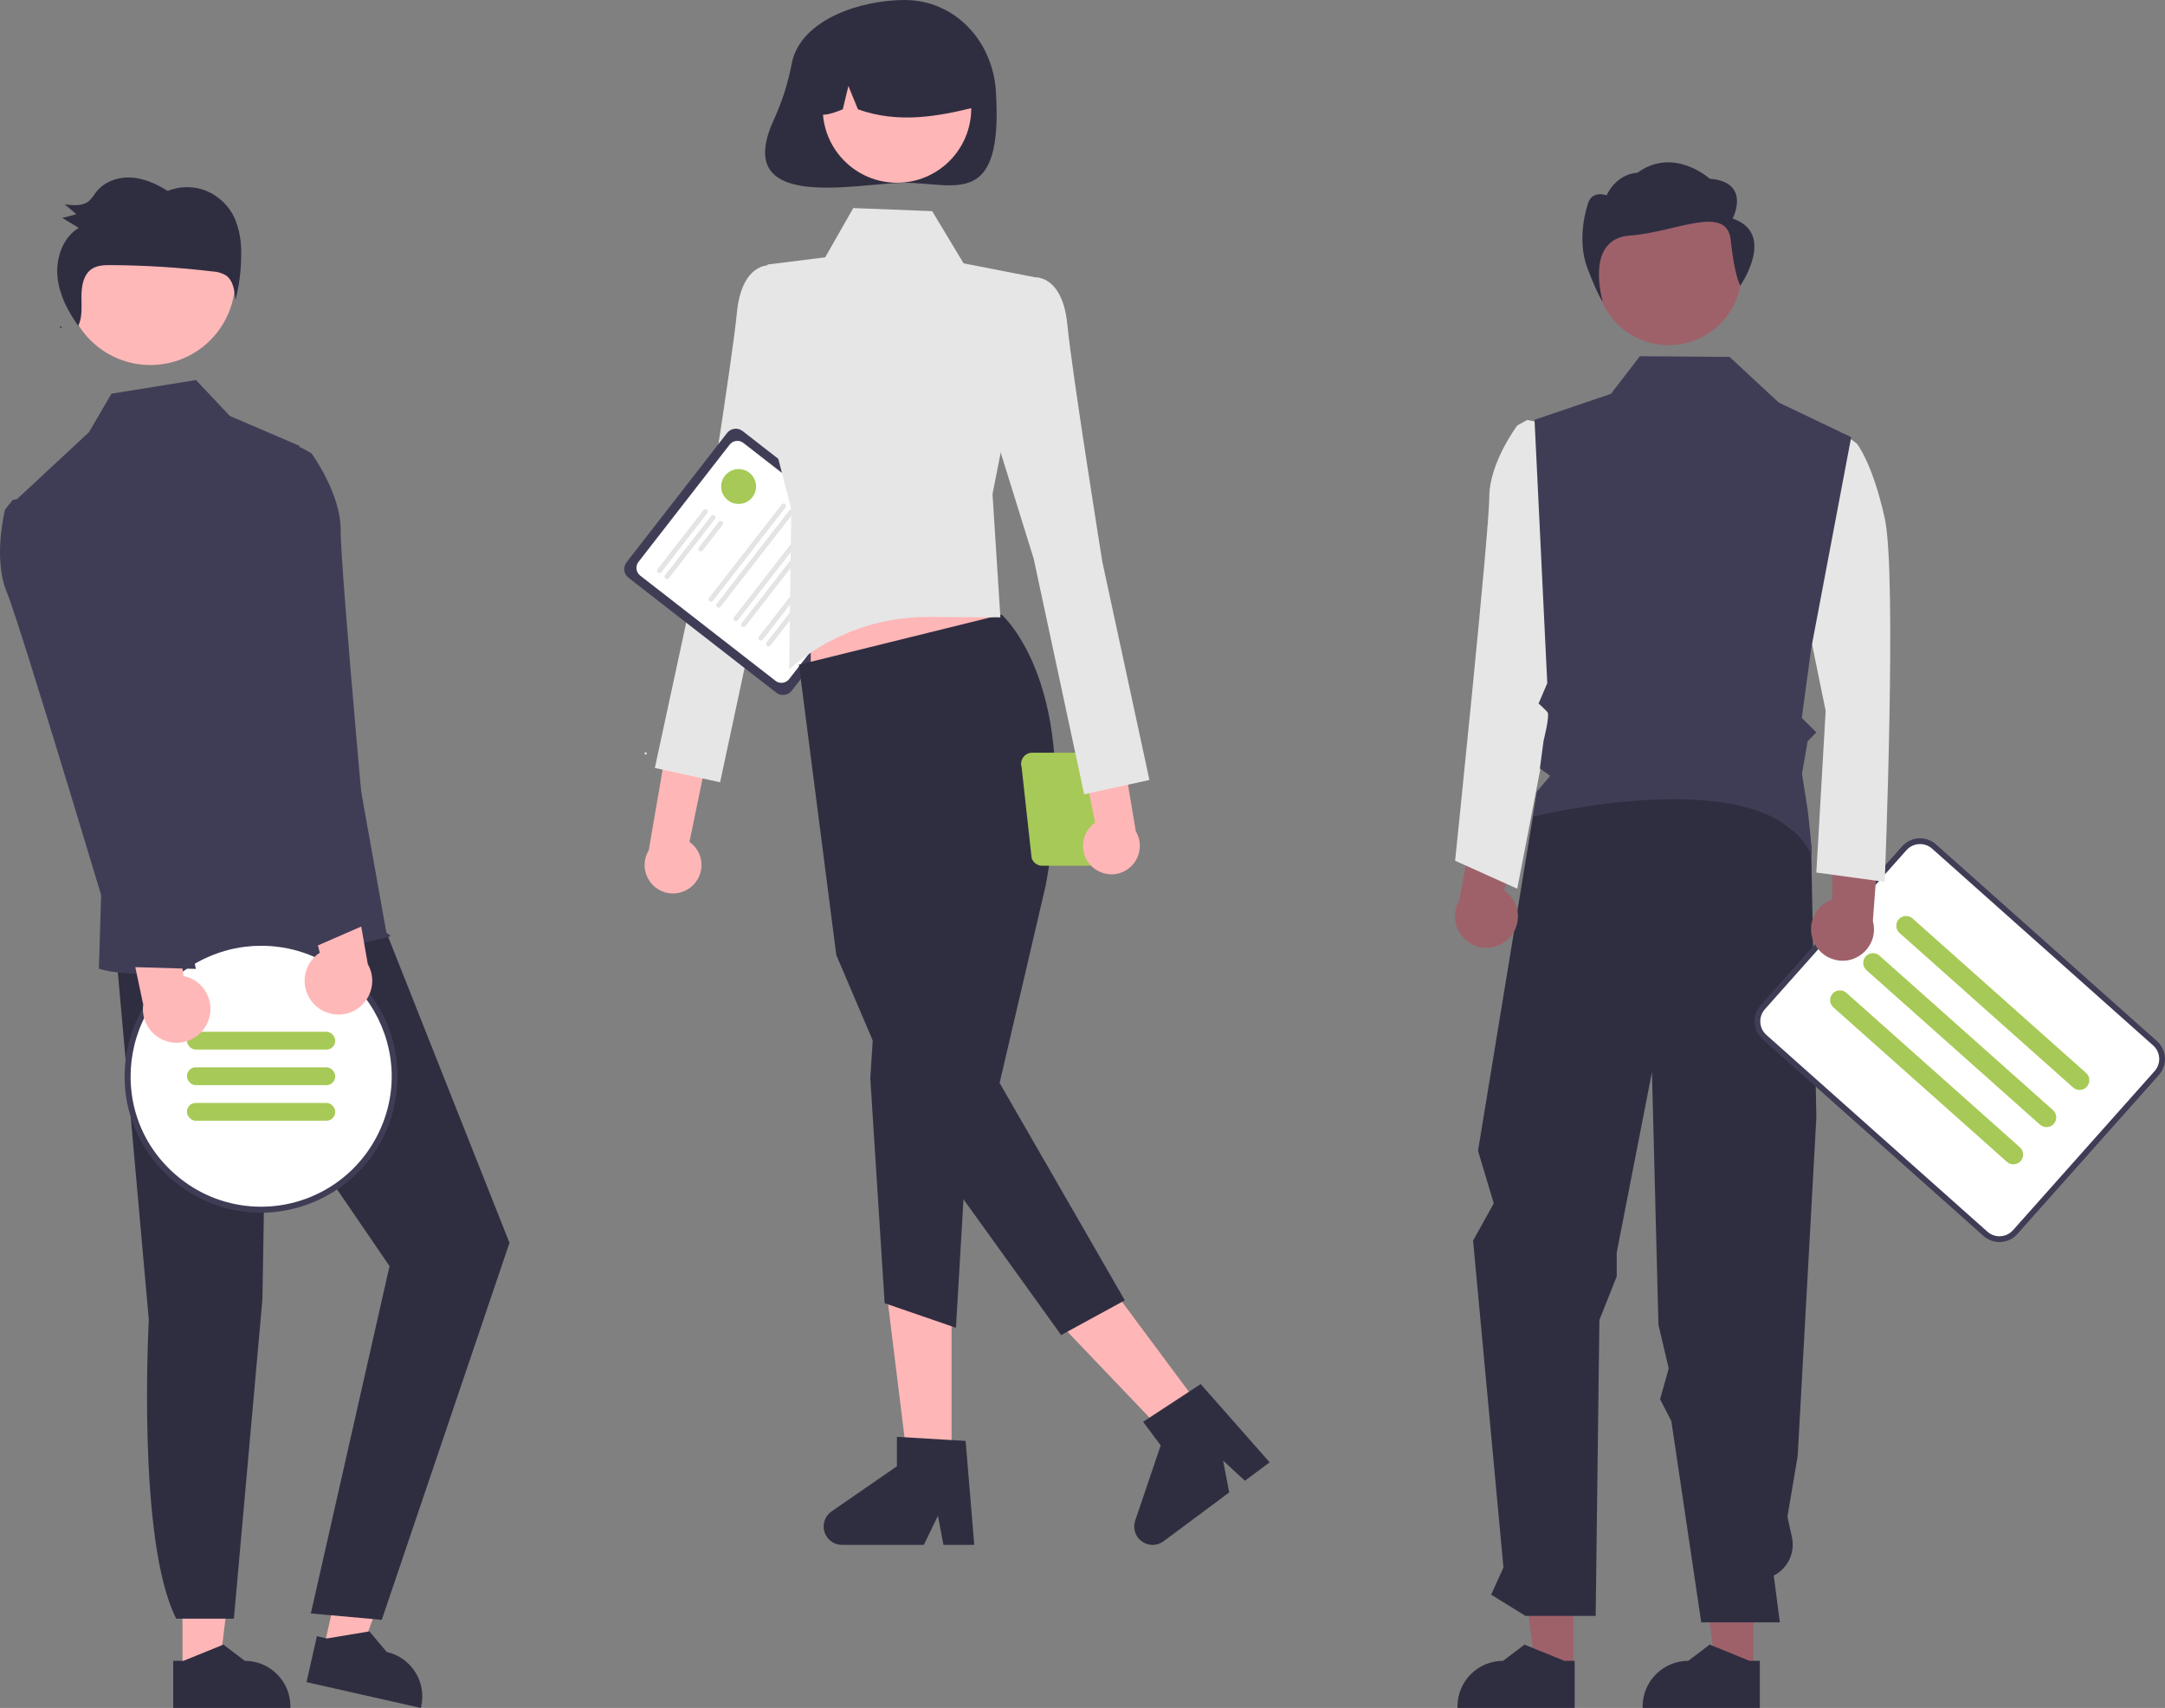 <?xml version="1.0" encoding="utf-8"?>
<svg viewBox="743.088 38.562 748.223 590.181" xmlns="http://www.w3.org/2000/svg">
  <rect x="743.088" y="38.562" width="748.223" height="590.181" fill="#808080" stroke="none"/>
  <path d="M 896.192 518.609 C 890.047 513.461 888.536 504.619 892.623 497.723 C 893.026 497.049 894.092 497.643 893.689 498.318 C 889.87 504.735 891.296 512.978 897.048 517.74 C 897.653 518.241 896.793 519.108 896.192 518.609 Z" fill="#fff"/>
  <path d="M 982.651 344.39 C 986.958 340.104 986.345 332.967 981.369 329.479 L 997.301 252.372 L 980.112 257.795 L 967.294 332.389 C 963.377 338.848 967.92 347.126 975.473 347.289 C 978.162 347.347 980.757 346.299 982.651 344.39 Z" fill="#ffb6b6"/>
  <path d="M 1019.477 138.281 L 1008.829 130.243 C 1008.829 130.243 999.436 129.578 997.773 146.517 C 996.109 163.456 985.693 228.467 985.693 228.467 L 969.4 303.93 L 991.954 308.881 L 1009.405 227.443 L 1026.874 171.259 L 1019.477 138.281 Z" fill="#e6e6e6"/>
  <path d="M 1011.365 277.914 L 960.29 238.201 C 958.634 236.91 958.335 234.522 959.622 232.862 L 994.373 188.169 C 995.664 186.513 998.052 186.214 999.711 187.501 L 1050.786 227.215 C 1052.443 228.506 1052.742 230.894 1051.455 232.553 L 1016.704 277.246 C 1015.413 278.903 1013.024 279.201 1011.365 277.914 Z" fill="#3f3d56"/>
  <path d="M 1011.084 273.805 L 964.342 237.46 C 962.871 236.314 962.606 234.193 963.749 232.72 L 995.252 192.204 C 996.399 190.733 998.519 190.468 999.992 191.611 L 1046.735 227.956 C 1048.205 229.102 1048.471 231.222 1047.328 232.695 L 1015.824 273.212 C 1014.678 274.682 1012.558 274.948 1011.084 273.805 Z" fill="#fff"/>
  <path d="M 970.47 236.429 C 970.102 236.143 970.036 235.613 970.322 235.245 L 986.214 214.805 C 986.613 214.292 987.418 214.403 987.663 215.006 C 987.777 215.285 987.733 215.604 987.547 215.842 L 971.655 236.281 C 971.368 236.649 970.838 236.715 970.47 236.429 Z" fill="#e4e4e4"/>
  <path d="M 973.104 238.478 C 972.736 238.191 972.67 237.661 972.956 237.293 L 988.848 216.853 C 989.247 216.34 990.052 216.451 990.297 217.054 C 990.411 217.333 990.367 217.652 990.181 217.89 L 974.289 238.329 C 974.002 238.697 973.472 238.763 973.104 238.478 Z" fill="#e4e4e4"/>
  <path d="M 984.742 228.946 C 984.374 228.66 984.308 228.13 984.593 227.761 L 991.482 218.901 C 991.88 218.388 992.686 218.498 992.931 219.099 C 993.046 219.379 993.002 219.7 992.816 219.938 L 985.927 228.798 C 985.64 229.166 985.11 229.232 984.742 228.946 Z" fill="#e4e4e4"/>
  <path d="M 988.293 246.333 C 987.925 246.046 987.859 245.516 988.145 245.148 L 1013.234 212.881 C 1013.633 212.368 1014.438 212.479 1014.683 213.081 C 1014.797 213.36 1014.752 213.679 1014.567 213.917 L 989.478 246.185 C 989.191 246.552 988.661 246.619 988.293 246.333 Z" fill="#e4e4e4"/>
  <path d="M 990.927 248.381 C 990.559 248.094 990.493 247.564 990.779 247.196 L 1015.868 214.929 C 1016.267 214.416 1017.072 214.527 1017.317 215.129 C 1017.431 215.409 1017.386 215.727 1017.201 215.966 L 992.112 248.233 C 991.825 248.6 991.295 248.667 990.927 248.381 Z" fill="#e4e4e4"/>
  <path d="M 996.906 253.03 C 996.538 252.744 996.472 252.213 996.758 251.845 L 1021.847 219.578 C 1022.246 219.065 1023.051 219.176 1023.296 219.778 C 1023.41 220.058 1023.366 220.377 1023.18 220.615 L 998.091 252.882 C 997.805 253.249 997.274 253.316 996.906 253.03 Z" fill="#e4e4e4"/>
  <path d="M 999.54 255.078 C 999.172 254.792 999.106 254.261 999.392 253.893 L 1024.481 221.626 C 1024.88 221.113 1025.685 221.224 1025.93 221.826 C 1026.044 222.106 1026 222.425 1025.814 222.663 L 1000.725 254.93 C 1000.439 255.298 999.908 255.364 999.54 255.078 Z" fill="#e4e4e4"/>
  <path d="M 1005.519 259.727 C 1005.152 259.441 1005.085 258.911 1005.371 258.542 L 1030.46 226.275 C 1030.859 225.762 1031.664 225.873 1031.909 226.475 C 1032.023 226.755 1031.979 227.074 1031.794 227.312 L 1006.704 259.579 C 1006.418 259.947 1005.888 260.013 1005.519 259.727 Z" fill="#e4e4e4"/>
  <path d="M 1008.153 261.775 C 1007.786 261.489 1007.719 260.959 1008.005 260.59 L 1033.094 228.323 C 1033.495 227.811 1034.3 227.925 1034.543 228.528 C 1034.655 228.806 1034.611 229.123 1034.428 229.36 L 1009.338 261.627 C 1009.052 261.995 1008.522 262.061 1008.153 261.775 Z" fill="#e4e4e4"/>
  <circle cx="966.221" cy="298.902" r="0.347" fill="#fff"/>
  <path d="M 1016.74 60.358 C 1015.521 66.91 1013.521 73.292 1010.784 79.368 C 995.111 112.525 1039.745 101.717 1055.696 101.717 C 1073.136 101.717 1089.823 110.888 1087.274 70.139 C 1086.185 52.733 1073.136 38.562 1055.696 38.562 C 1040.799 38.562 1019.855 45.183 1016.74 60.358 Z" fill="#2f2e41"/>
  <polygon points="1071.953 546.646 1057.094 546.646 1050.023 489.333 1071.953 489.333 1071.953 546.646" fill="#ffb6b6"/>
  <path d="M 1079.795 572.392 L 1069.139 572.392 L 1067.237 562.331 L 1062.366 572.392 L 1034.104 572.392 C 1029.213 572.392 1026.156 567.098 1028.601 562.863 C 1029.072 562.047 1029.719 561.346 1030.494 560.811 L 1053.063 545.224 L 1053.063 535.053 L 1076.802 536.47 L 1079.795 572.392 Z" fill="#2f2e41"/>
  <polygon points="1160.23 527.894 1148.306 536.761 1108.433 494.99 1126.031 481.903 1160.23 527.894" fill="#ffb6b6"/>
  <path d="M 1181.885 543.874 L 1173.334 550.233 L 1165.805 543.295 L 1167.899 554.274 L 1145.22 571.139 C 1141.296 574.057 1135.684 571.633 1135.118 566.775 C 1135.009 565.84 1135.11 564.892 1135.413 564 L 1144.222 538.024 L 1138.153 529.863 L 1158.048 516.835 L 1181.885 543.874 Z" fill="#2f2e41"/>
  <polygon points="1023.288 282.874 1093.823 271.888 1079.796 229.69 1023.288 229.69 1023.288 282.874" fill="#ffb6b6"/>
  <path d="M 1089.252 250.944 C 1089.252 250.944 1117.444 275.301 1104.437 344.737 L 1088.556 412.772 L 1131.823 487.888 L 1109.823 499.888 L 1056.505 425.783 L 1032.107 368.553 L 1019.201 268.252 L 1089.252 250.944 Z" fill="#2f2e41"/>
  <polygon points="1045.555 384.862 1043.859 411.123 1048.823 488.888 1073.467 497.373 1078.134 417.695 1045.555 384.862" fill="#2f2e41"/>
  <path d="M 1037.978 110.457 L 1065.243 111.521 L 1076.109 129.559 L 1100.901 134.398 L 1086.101 209.271 L 1088.823 251.888 L 1064.137 251.738 C 1046.346 251.629 1029.141 258.092 1015.823 269.888 L 1016.561 214.568 L 1005.943 173.272 L 1008.329 129.971 L 1028.273 127.478 L 1037.978 110.457 Z" fill="#e6e6e6"/>
  <circle cx="1053.083" cy="76.049" r="25.661" fill="#ffb6b6"/>
  <path d="M 1035.657 49.891 C 1054.977 38.113 1079.802 51.666 1080.342 74.287 C 1080.352 74.706 1080.353 75.125 1080.345 75.544 C 1067.27 78.827 1053.533 81.339 1039.589 76.329 L 1036.296 68.27 L 1034.355 76.335 C 1030.109 78.071 1025.851 79.54 1021.594 76.319 C 1021.24 65.634 1026.597 55.567 1035.657 49.891 Z" fill="#2f2e41"/>
  <path d="M 1096.155 303.623 L 1099.614 335.015 C 1100.109 336.623 1101.594 337.721 1103.276 337.721 L 1119.222 337.721 C 1120.904 337.721 1122.39 336.624 1122.884 335.015 L 1125.749 310.955 C 1129.772 312.927 1134.42 309.805 1134.117 305.336 C 1133.882 301.864 1130.672 299.373 1127.25 300.008 C 1126.526 299.153 1125.463 298.661 1124.343 298.664 L 1099.818 298.664 C 1097.239 298.664 1095.397 301.159 1096.155 303.623 Z M 1126.25 309.328 L 1128.005 303.623 C 1128.208 302.965 1128.228 302.263 1128.063 301.595 C 1128.138 301.591 1128.209 301.572 1128.285 301.572 C 1131.483 301.572 1133.482 305.035 1131.883 307.805 C 1131.141 309.09 1129.769 309.882 1128.285 309.882 C 1127.57 309.878 1126.868 309.687 1126.25 309.328 Z" fill="#a7c957"/>
  <path d="M 1120.199 337.742 C 1115.913 333.435 1116.563 326.3 1121.556 322.838 L 1106.016 245.651 L 1123.177 251.161 L 1135.616 325.82 C 1139.501 332.299 1134.915 340.553 1127.362 340.678 C 1124.673 340.722 1122.084 339.661 1120.199 337.742 Z" fill="#ffb6b6"/>
  <path d="M 1090.253 142.436 L 1100.901 134.398 C 1100.901 134.398 1110.294 133.733 1111.957 150.672 C 1113.621 167.611 1124.037 232.622 1124.037 232.622 L 1140.33 308.085 L 1117.776 313.036 L 1100.325 231.598 L 1082.856 175.414 L 1090.253 142.436 Z" fill="#e6e6e6"/>
  <circle cx="998.358" cy="206.671" r="6.027" fill="#a7c957"/>
  <polygon points="806.158 616.567 818.719 616.566 824.695 568.117 806.156 568.118 806.158 616.567" fill="#ffb6b6"/>
  <path d="M 802.953 612.466 L 806.489 612.466 L 820.292 606.853 L 827.69 612.465 L 827.691 612.465 C 836.398 612.466 843.455 619.523 843.456 628.229 L 843.456 628.742 L 802.954 628.743 L 802.953 612.466 Z" fill="#2f2e41"/>
  <polygon points="854.834 608.651 867.087 611.418 883.588 565.475 865.504 561.392 854.834 608.651" fill="#ffb6b6"/>
  <path d="M 852.612 603.946 L 856.06 604.724 L 870.761 602.289 L 876.741 609.394 L 876.742 609.394 C 885.234 611.312 890.564 619.751 888.647 628.243 L 888.534 628.743 L 849.027 619.823 L 852.612 603.946 Z" fill="#2f2e41"/>
  <path d="M 783.162 367.352 L 794.521 494.612 C 794.521 494.612 790.265 571.012 803.998 597.897 L 823.915 597.897 L 833.776 487.634 L 835.014 413.625 L 877.713 476.064 L 850.517 596.095 L 875.03 598.286 L 919.162 468.025 L 870.677 345.74 L 783.162 367.352 Z" fill="#2f2e41"/>
  <circle cx="795.058" cy="135.4" r="29.293" fill="#ffb8b8"/>
  <path d="M 846.553 192.608 L 822.521 182.297 L 810.823 169.888 L 781.597 174.601 L 773.843 187.897 L 748.742 211.237 L 778.151 344.21 L 777.261 373.253 C 777.261 373.253 796.083 381.727 877.713 362.217 C 878.692 361.983 876.643 360.958 876.643 360.958 L 846.553 192.608 Z" fill="#3f3d56"/>
  <path d="M 764.598 152.021 C 764.394 151.743 764.192 151.462 763.992 151.179 C 763.911 151.349 763.847 151.524 763.755 151.691 L 764.598 152.021 Z" fill="#2f2e41"/>
  <path d="M 824.197 113.974 C 822.239 109.708 818.748 106.335 814.417 104.526 C 810.125 102.794 805.328 102.798 801.038 104.537 C 797.166 102.091 792.863 100.151 788.331 99.911 C 783.8 99.67 779.009 101.351 776.216 105.052 C 775.593 106.029 774.884 106.949 774.1 107.802 C 771.855 109.881 768.444 109.581 765.46 109.156 C 766.798 110.303 768.137 111.45 769.476 112.597 C 767.856 113.02 766.236 113.443 764.615 113.866 C 766.506 115.013 768.396 116.159 770.287 117.306 C 764.799 120.6 762.304 127.789 762.963 134.319 C 763.586 140.501 766.571 146.154 770.139 151.179 C 771.562 148.175 771.256 144.582 771.232 141.199 C 771.208 137.624 771.84 133.566 774.704 131.568 C 776.636 130.221 779.12 130.161 781.45 130.173 C 793.202 130.238 804.941 130.971 816.609 132.368 C 818.193 132.437 819.736 132.885 821.111 133.674 C 823.691 135.434 824.194 139.067 824.453 142.254 C 825.816 136.992 826.484 131.573 826.438 126.137 C 826.552 121.97 825.789 117.826 824.197 113.974 Z" fill="#2f2e41"/>
  <circle cx="833.317" cy="410.456" r="46.105" fill="#fff"/>
  <path d="M 833.317 363.327 C 830.947 363.327 828.58 363.505 826.237 363.859 C 825.038 364.034 823.871 364.259 822.713 364.536 C 787.377 372.681 774.109 416.024 798.831 442.553 C 800.063 443.874 801.369 445.124 802.744 446.295 C 803.533 446.961 804.332 447.607 805.162 448.222 C 834.242 469.903 875.887 451.974 880.124 415.95 C 883.419 387.934 861.526 363.321 833.317 363.327 Z M 833.317 455.537 C 823.731 455.547 814.395 452.484 806.678 446.798 C 805.838 446.183 805.029 445.548 804.24 444.871 C 777.73 422.508 785.37 379.834 817.992 368.057 C 820.062 367.309 822.185 366.715 824.342 366.277 C 825.489 366.042 826.637 365.857 827.805 365.714 C 829.633 365.487 831.474 365.375 833.317 365.376 C 868.02 365.376 889.709 402.943 872.358 432.997 C 864.305 446.945 849.423 455.537 833.317 455.537 Z" fill="#3f3d56"/>
  <rect x="-858.931" y="-401.235" width="51.228" height="6.147" rx="3" transform="matrix(-1, 0, 0, -1, 0, 0)" fill="#a7c957"/>
  <rect x="-858.931" y="-413.53" width="51.228" height="6.147" rx="3" transform="matrix(-1, 0, 0, -1, 0, 0)" fill="#a7c957"/>
  <rect x="-858.931" y="-425.825" width="51.228" height="6.147" rx="3" transform="matrix(-1, 0, 0, -1, 0, 0)" fill="#a7c957"/>
  <polygon points="1349.133 615.003 1335.962 615.002 1329.696 564.2 1349.135 564.201 1349.133 615.003" fill="#9e616a"/>
  <polygon points="1286.822 615.003 1273.652 615.002 1267.386 564.2 1286.825 564.201 1286.822 615.003" fill="#9e616a"/>
  <path d="M 1287.286 628.743 L 1246.784 628.742 L 1246.784 628.229 C 1246.785 619.523 1253.842 612.466 1262.548 612.465 L 1262.549 612.465 L 1269.947 606.853 L 1283.751 612.466 L 1287.286 612.466 L 1287.286 628.743 Z" fill="#2f2e41"/>
  <path d="M 1351.286 628.743 L 1310.784 628.742 L 1310.784 628.229 C 1310.785 619.523 1317.842 612.466 1326.548 612.465 L 1326.549 612.465 L 1333.947 606.853 L 1347.751 612.466 L 1351.286 612.466 L 1351.286 628.743 Z" fill="#2f2e41"/>
  <path d="M 1273.902 314.34 L 1253.886 436.224 L 1259.333 454.387 L 1252.185 467.251 L 1262.682 580.221 L 1258.421 589.602 L 1270.326 596.945 L 1294.552 596.945 L 1295.838 494.672 L 1301.823 479.656 L 1301.823 471.38 L 1314.005 409.017 L 1316.248 496.353 L 1319.791 511.392 L 1316.815 522.101 L 1320.704 529.602 L 1331.035 599.173 L 1358.2 599.173 L 1356.099 582.988 C 1360.967 580.523 1363.55 575.079 1362.38 569.75 L 1360.823 562.656 L 1364.367 541.68 L 1370.823 424.656 L 1369.003 330.233 L 1337.224 305.932 L 1273.902 314.34 Z" fill="#2f2e41"/>
  <circle id="ab6171fa-7d69-4734-b81c-8dff60f9761b" data-name="Ellipse 219" cx="1319.792" cy="132.587" r="25.239" fill="#9e616a"/>
  <path d="M 1264.648 362.707 C 1269.325 357.875 1268.497 349.989 1262.918 346.233 L 1272.732 309.118 L 1253.823 315.478 L 1247.402 349.748 C 1243.202 356.978 1248.403 366.043 1256.764 366.066 C 1259.741 366.074 1262.591 364.86 1264.647 362.707 L 1264.648 362.707 Z" fill="#9e616a"/>
  <path id="bc44dde2-a388-4b93-9ca4-c442728432a9-93" data-name="Path 1101" d="M 1274.976 184.513 L 1270.917 183.67 L 1267.456 185.587 C 1267.456 185.587 1257.787 198.479 1257.787 210.296 C 1257.787 222.114 1245.97 335.991 1245.97 335.991 L 1267.456 345.66 L 1284.645 256.492 L 1274.976 184.513 Z" fill="#e6e6e6"/>
  <path id="bf427902-b9bf-4946-b5d7-5c1c7e04535e-94" data-name="Path 1104" d="M 1341.894 114.083 C 1341.894 114.083 1348.495 101.464 1333.972 100.316 C 1333.972 100.316 1321.591 89.086 1308.972 98.263 C 1308.972 98.263 1302.089 98.263 1298.325 106.053 C 1298.325 106.053 1292.911 103.999 1291.721 109.494 C 1291.721 109.494 1287.76 120.966 1291.721 131.291 C 1295.683 141.616 1296.998 142.763 1296.998 142.763 C 1296.998 142.763 1290.489 121.117 1306.333 119.969 C 1322.178 118.822 1339.908 108.921 1341.228 121.54 C 1342.549 134.159 1344.536 137.269 1344.536 137.269 C 1344.536 137.269 1357.077 119.246 1341.894 114.083 Z" fill="#2f2e41"/>
  <path d="M 1434.09 467.251 C 1432.185 467.253 1430.346 466.552 1428.927 465.281 L 1352.546 397.29 C 1349.341 394.43 1349.056 389.517 1351.907 386.305 L 1400.838 331.338 C 1403.697 328.132 1408.611 327.847 1411.823 330.699 L 1488.204 398.691 C 1491.413 401.548 1491.699 406.465 1488.842 409.675 L 1439.911 464.642 C 1438.543 466.189 1436.613 467.123 1434.551 467.237 C 1434.397 467.247 1434.243 467.251 1434.09 467.251 Z" fill="#fff"/>
  <path d="M 1434.089 467.751 C 1432.061 467.754 1430.104 467.007 1428.594 465.655 L 1352.213 397.664 C 1348.803 394.62 1348.499 389.391 1351.534 385.972 L 1400.464 331.005 C 1403.508 327.595 1408.737 327.291 1412.155 330.325 L 1488.536 398.317 C 1491.952 401.358 1492.256 406.592 1489.216 410.008 L 1440.285 464.975 C 1438.828 466.621 1436.774 467.615 1434.58 467.737 C 1434.416 467.746 1434.252 467.751 1434.089 467.751 Z M 1406.653 330.233 C 1404.859 330.229 1403.15 330.994 1401.958 332.335 L 1353.028 387.303 C 1350.726 389.895 1350.956 393.862 1353.543 396.17 L 1429.924 464.161 C 1432.515 466.468 1436.485 466.237 1438.791 463.645 L 1487.722 408.678 C 1490.028 406.087 1489.797 402.117 1487.206 399.811 L 1410.825 331.819 C 1409.677 330.795 1408.191 330.23 1406.653 330.233 Z" fill="#3f3d56"/>
  <path d="M 1461.787 415.193 C 1460.962 415.194 1460.166 414.892 1459.55 414.343 L 1399.594 360.971 C 1397.653 359.255 1398.298 356.08 1400.755 355.257 C 1401.903 354.873 1403.169 355.134 1404.071 355.942 L 1464.028 409.313 C 1465.963 411.035 1465.309 414.207 1462.849 415.022 C 1462.507 415.136 1462.148 415.194 1461.787 415.193 Z" fill="#a7c957"/>
  <path d="M 1450.351 428.04 C 1449.526 428.041 1448.73 427.738 1448.114 427.189 L 1388.158 373.818 C 1386.223 372.095 1386.878 368.923 1389.339 368.108 C 1390.48 367.73 1391.737 367.99 1392.635 368.79 L 1452.592 422.161 C 1454.527 423.883 1453.873 427.054 1451.414 427.869 C 1451.071 427.983 1450.712 428.04 1450.351 428.04 Z" fill="#a7c957"/>
  <path d="M 1438.915 440.888 C 1438.09 440.89 1437.293 440.587 1436.678 440.037 L 1376.721 386.667 C 1374.783 384.946 1375.436 381.772 1377.895 380.955 C 1379.039 380.574 1380.299 380.835 1381.199 381.638 L 1441.155 435.009 C 1443.09 436.73 1442.436 439.902 1439.977 440.717 C 1439.635 440.831 1439.276 440.889 1438.915 440.888 Z" fill="#a7c957"/>
  <path d="M 1370.35 364.898 C 1367.073 359.025 1369.902 351.617 1376.26 349.423 L 1376.325 311.033 L 1392.961 322.043 L 1390.349 356.812 C 1392.548 364.879 1385.189 372.301 1377.103 370.172 C 1374.225 369.414 1371.783 367.507 1370.35 364.898 Z" fill="#9e616a"/>
  <path id="f348f81f-b961-4ae4-bc6b-758f6acfb12a-95" data-name="Path 1100" d="M 1371.888 195.033 L 1379.32 187.869 L 1384.779 191.81 C 1384.779 191.81 1390.151 198.256 1394.448 217.593 C 1398.745 236.931 1394.448 343.288 1394.448 343.288 L 1370.813 340.065 L 1374.036 284.201 L 1364.367 236.931 L 1371.888 195.033 Z" fill="#e6e6e6"/>
  <path d="M 1382.862 189.617 L 1357.823 177.656 L 1340.823 161.888 L 1309.823 161.656 L 1299.823 174.656 L 1273.422 183.624 L 1277.823 274.656 L 1274.823 281.656 C 1274.823 281.656 1276.913 283.544 1277.868 284.6 C 1278.822 285.656 1276.548 294.497 1276.548 294.497 L 1275.266 304.115 L 1278.823 306.656 L 1274.199 312.118 L 1273.051 320.728 C 1273.051 320.728 1353.766 300.666 1369.017 333.9 C 1369.822 335.656 1367.838 318.495 1367.838 318.495 L 1365.854 305.932 L 1367.822 294.656 L 1370.822 291.656 L 1365.791 286.625 L 1369.017 262.751 L 1382.862 189.617 Z" fill="#3f3d56"/>
  <path d="M 815.022 391.428 C 817.668 384.709 813.598 377.231 806.519 375.806 L 800.956 334.962 L 784.829 349.06 L 792.583 385.684 C 791.398 394.583 800.29 401.429 808.59 398.006 C 811.545 396.787 813.87 394.409 815.022 391.428 Z" fill="#ffb8b8"/>
  <path id="e1bf2fad-858c-4bea-9733-320cc40b59f5-96" data-name="Path 1101" d="M 751.837 210.49 L 747.466 211.327 L 744.823 214.654 C 744.823 214.654 740.549 231.42 745.418 243.138 C 750.288 254.855 785.494 372.635 785.494 372.635 L 810.782 373.368 L 791.083 277.874 L 751.837 210.49 Z" fill="#3f3d56"/>
  <path d="M 851.529 385.436 C 846.568 380.188 847.557 371.732 853.595 367.77 L 843.527 327.798 L 863.748 334.866 L 870.208 371.74 C 874.626 379.556 868.928 389.223 859.95 389.142 C 856.754 389.113 853.71 387.773 851.529 385.436 Z" fill="#ffb8b8"/>
  <path id="ff35f29e-9865-4218-824f-c5cf71e1b056-97" data-name="Path 1101" d="M 842.694 193.987 L 847.063 193.134 L 850.755 195.236 C 850.755 195.236 860.973 209.199 860.823 221.887 C 860.673 234.575 871.92 356.989 871.92 356.989 L 848.729 367.098 L 831.403 271.145 L 842.694 193.987 Z" fill="#3f3d56"/>
</svg>